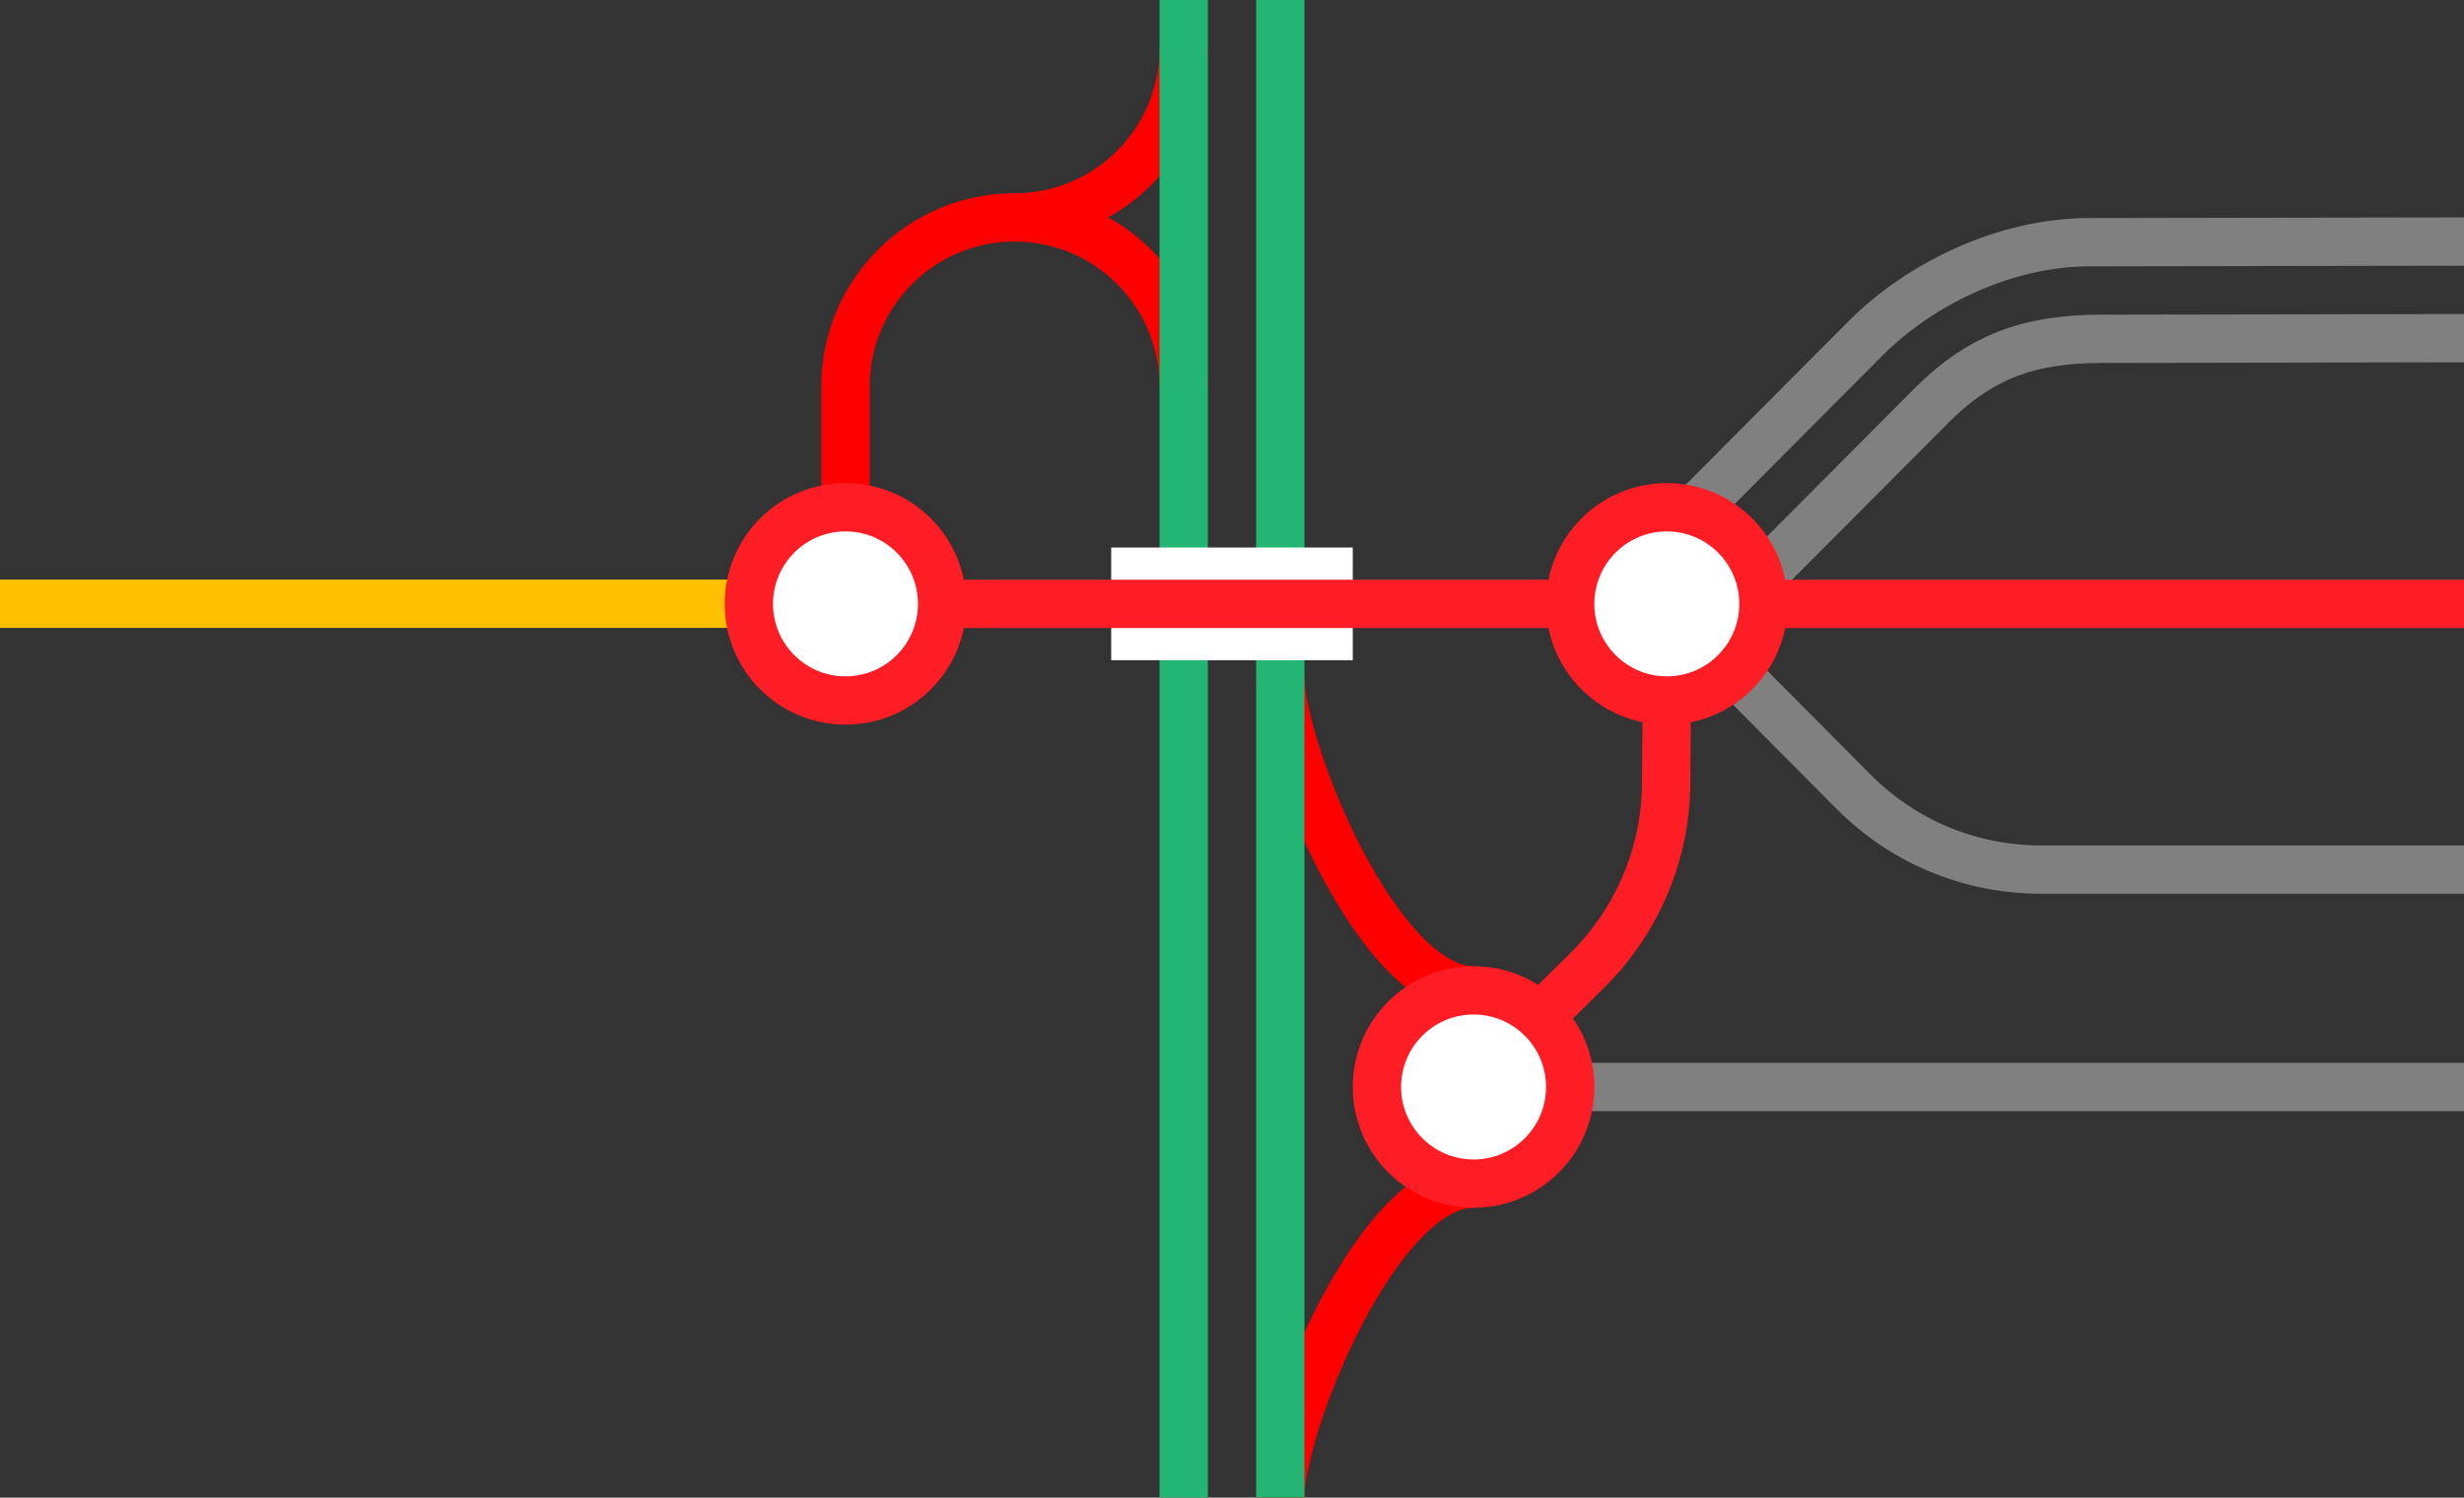 <svg viewBox="0 0 153 93" xmlns="http://www.w3.org/2000/svg"><rect x="0" y="0" width="153" height="93" fill="#333333" stroke="none"/><path d="m91.5 61.5c-6 0-12-15-12-19.5" fill="none" stroke="#f00" stroke-miterlimit="10" stroke-width="3"/><path d="m91.5 73.5c-6 0-12 15-12 19.5" fill="none" stroke="#f00" stroke-miterlimit="10" stroke-width="3"/><path d="m73.5 24c0-5.8-4.7-10.5-10.5-10.5s-10.5 4.7-10.5 10.5v12" fill="none" stroke="#f00" stroke-miterlimit="10" stroke-width="3"/><path d="m63 13.5c5.8 0 10.5-4.7 10.5-10.5" fill="none" stroke="#f00" stroke-miterlimit="10" stroke-width="3"/><path d="m79.5 0v93" fill="none" stroke="#22b573" stroke-miterlimit="10" stroke-width="3"/><path d="m73.5 0v93" fill="none" stroke="#22b573" stroke-miterlimit="10" stroke-width="3"/><path d="m0 35.97h3v3h-3z" fill="none"/><path d="m150 33.05h3v3h-3z" fill="none"/><g stroke-miterlimit="10"><path d="m103.5 43.5-.04 5.02c0 4.53-1.83 8.64-4.79 11.63l-3.53 3.49" fill="none" stroke="#ff1d25" stroke-width="3"/><path d="m97.5 67.5h55.5" fill="#fff" stroke="#808080" stroke-width="3"/><path d="m153 54h-26.25c-4.53 0-8.6-1.8-11.58-4.76l-6.81-6.85" fill="none" stroke="#808080" stroke-width="3"/><path d="m153 15-23.25.04c-5.25 0-10.52 2.58-13.9 5.96l-11.59 11.64" fill="none" stroke="#808080" stroke-width="3"/><path d="m153 21-22.5.04c-4.53 0-7.53 1.13-10.51 4.09l-11.41 11.45" fill="none" stroke="#808080" stroke-width="3"/><path d="m69 37.5h15" fill="#fff" stroke="#fff" stroke-width="7"/><path d="m58.5 37.5h94.5" fill="#fff" stroke="#ff1d25" stroke-width="3"/><path d="m0 37.49h46.5" fill="#fff" stroke="#ffc000" stroke-width="3"/><circle cx="103.5" cy="37.5" fill="#fff" r="6" stroke="#ff1d25" stroke-width="3"/><circle cx="91.5" cy="67.5" fill="#fff" r="6" stroke="#ff1d25" stroke-width="3"/><circle cx="52.5" cy="37.5" fill="#fff" r="6" stroke="#ff1d25" stroke-width="3"/></g></svg>